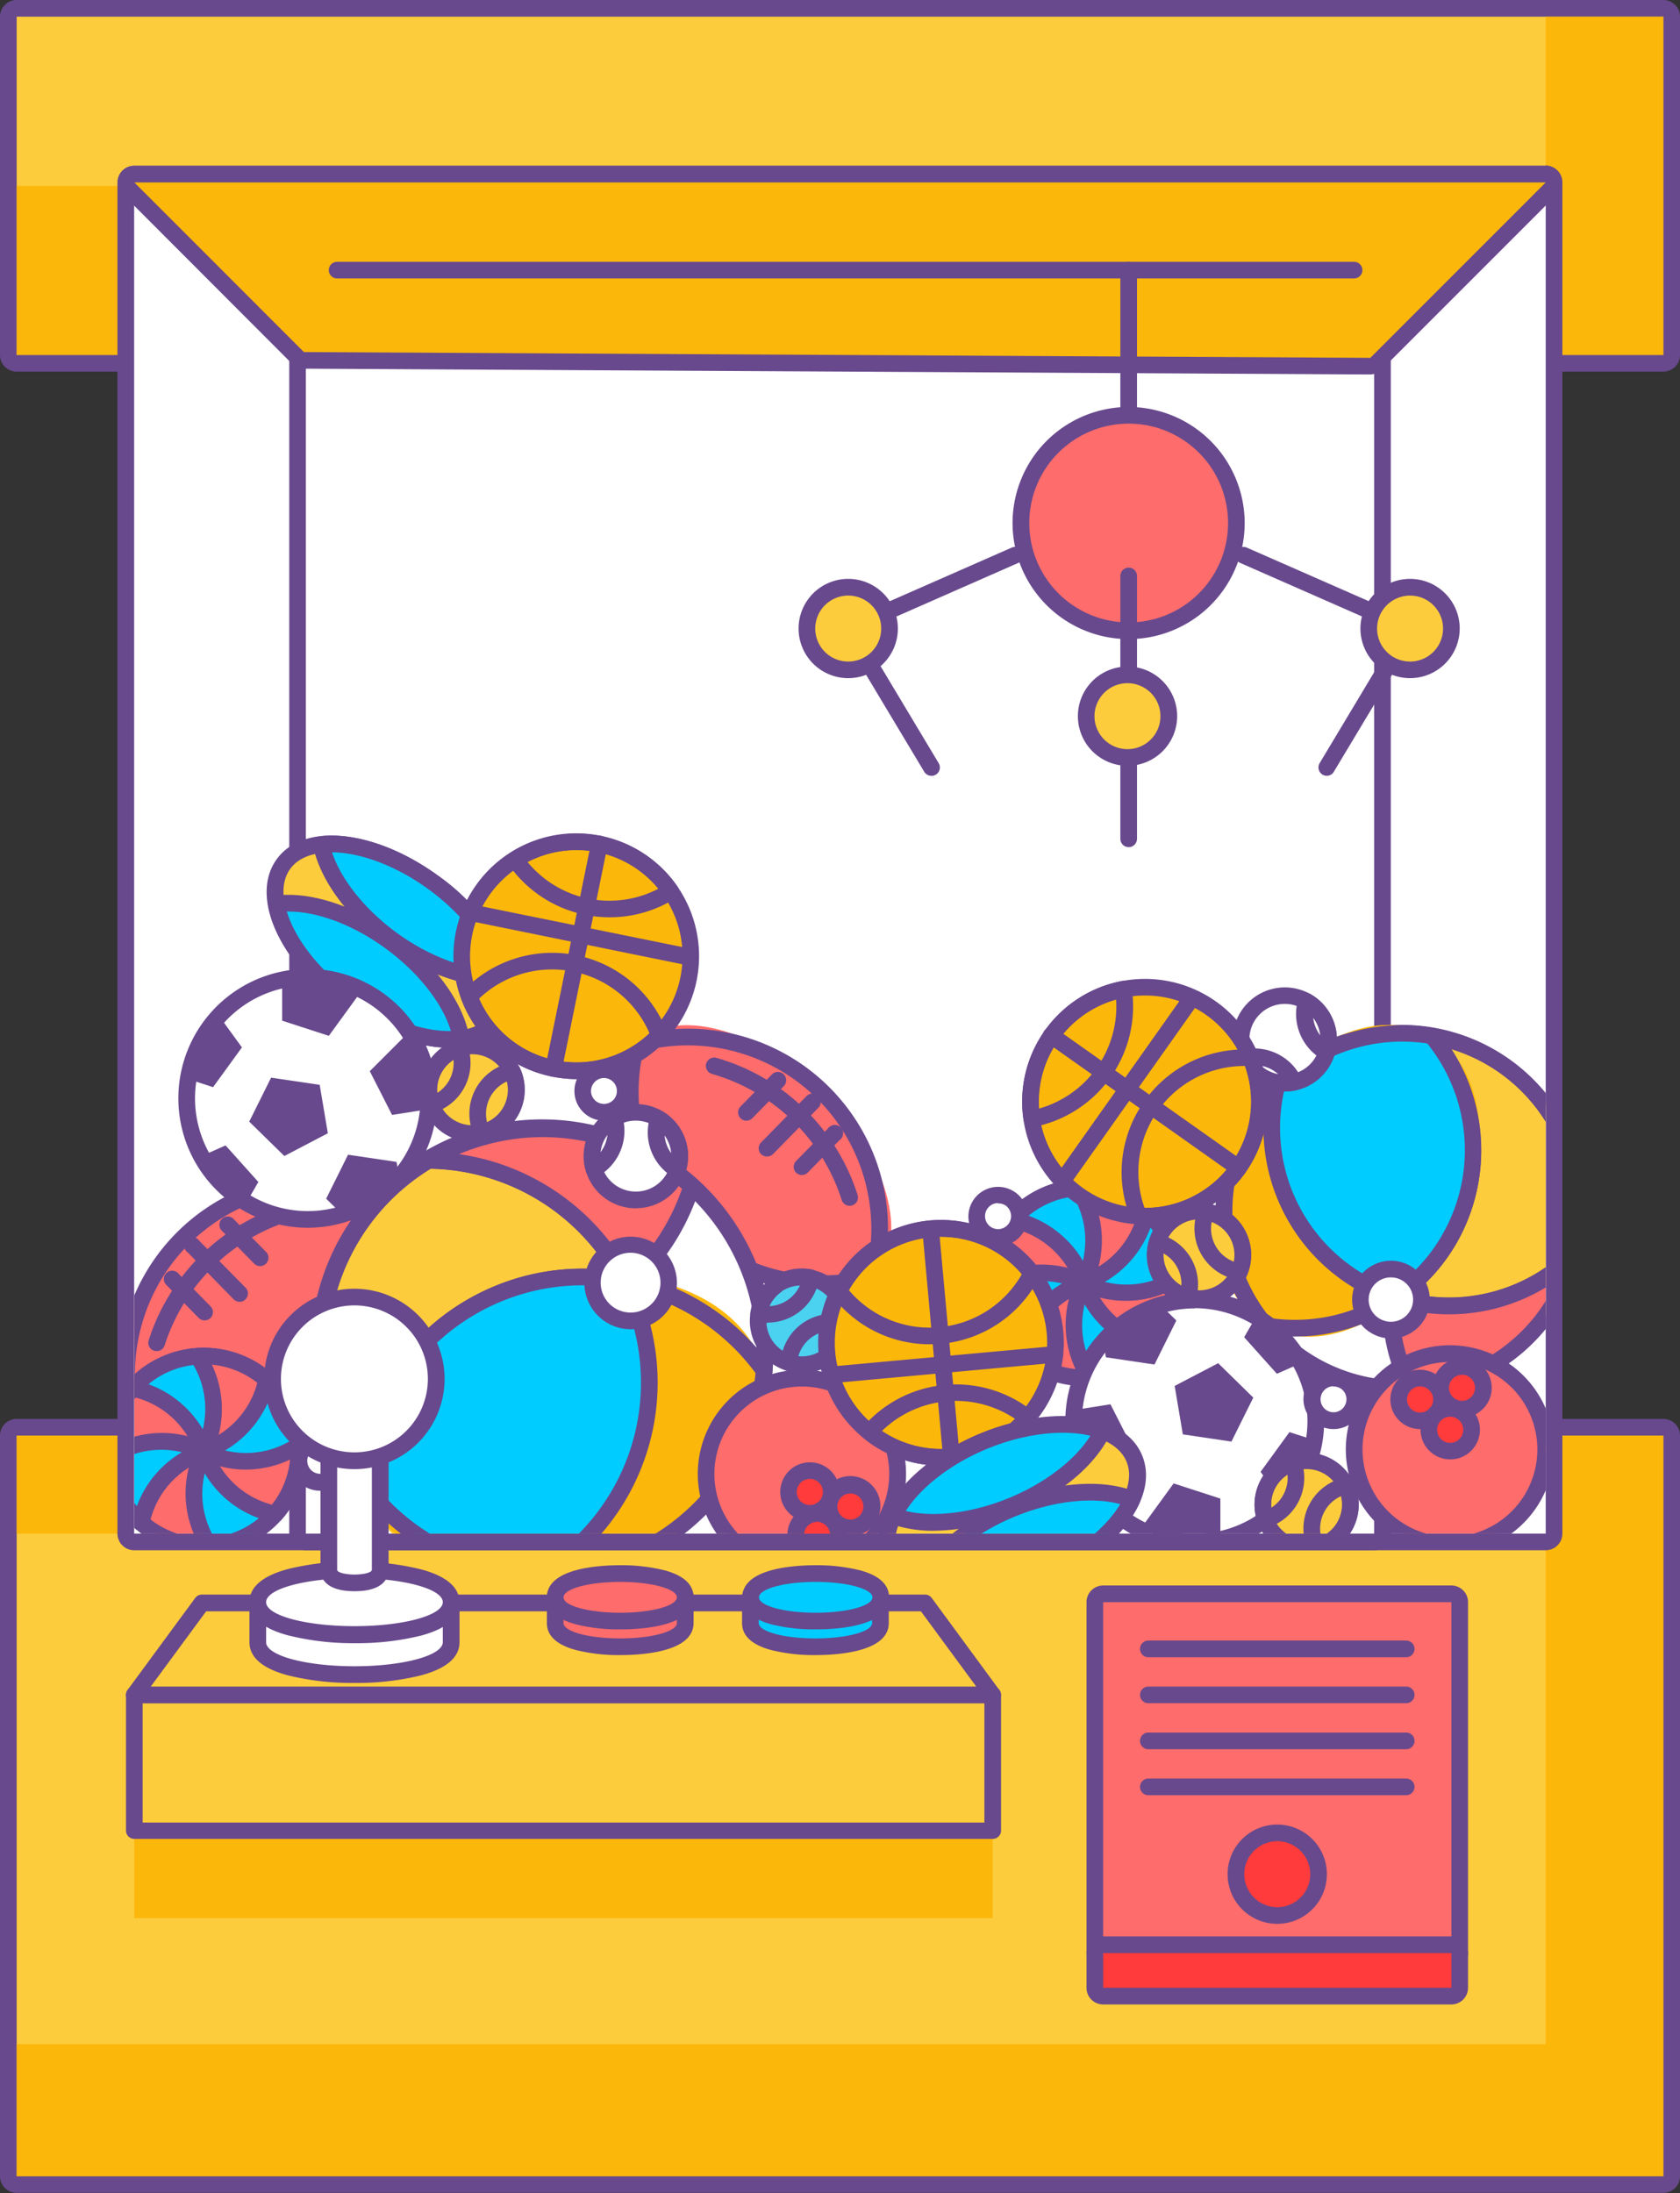 <svg xmlns="http://www.w3.org/2000/svg" xmlns:xlink="http://www.w3.org/1999/xlink" viewBox="0 0 290.4 379.03"><rect x="0" y="0" width="290.4" height="379.03" fill="#333333" stroke="none"/><defs><style>.cls-1{fill:none;}.cls-2{fill:#fdcc3c;}.cls-3{fill:#68498d;}.cls-4{fill:#fcb70b;}.cls-5{fill:#fff;}.cls-6{clip-path:url(#clip-path);}.cls-7{fill:#0cf;}.cls-8{fill:#ff6c6c;}.cls-9{clip-path:url(#clip-path-2);}.cls-10{clip-path:url(#clip-path-3);}.cls-11{fill:#4ad2f0;}.cls-12{fill:#ff3b3b;}</style><clipPath id="clip-path"><rect class="cls-1" x="23.22" y="31.53" width="243.97" height="233.53"/></clipPath><clipPath id="clip-path-2"><circle class="cls-1" cx="53.2" cy="189.83" r="20.93"/></clipPath><clipPath id="clip-path-3"><circle class="cls-1" cx="206.52" cy="245.59" r="20.93"/></clipPath></defs><title>game selection</title><g id="Layer_2" data-name="Layer 2"><g id="Layer_2-2" data-name="Layer 2"><rect class="cls-2" x="1.44" y="1.44" width="287.52" height="61.35" rx="1.44"/><path class="cls-3" d="M287.52,2.88V61.35H2.88V2.88H287.52m0-2.88H2.88A2.88,2.88,0,0,0,0,2.88V61.35a2.88,2.88,0,0,0,2.88,2.88H287.52a2.88,2.88,0,0,0,2.88-2.88V2.88A2.88,2.88,0,0,0,287.52,0Z"/><polygon class="cls-4" points="267.19 2.88 267.19 32.12 2.88 32.12 2.88 61.35 287.52 61.35 287.52 2.88 267.19 2.88"/><rect class="cls-2" x="1.44" y="246.68" width="287.52" height="130.91" rx="1.44"/><path class="cls-3" d="M287.52,248.12v128H2.88v-128H287.52m0-2.88H2.88A2.88,2.88,0,0,0,0,248.12v128A2.88,2.88,0,0,0,2.88,379H287.52a2.88,2.88,0,0,0,2.88-2.88v-128a2.88,2.88,0,0,0-2.88-2.88Z"/><rect class="cls-4" x="23.22" y="316.3" width="148.38" height="15.21" transform="translate(194.81 647.82) rotate(180)"/><polygon class="cls-4" points="2.88 248.12 2.88 265.06 267.19 265.06 267.19 353.3 2.88 353.3 2.88 376.15 287.52 376.15 287.52 248.12 2.88 248.12"/><rect class="cls-5" x="21.77" y="30.09" width="246.85" height="236.41" rx="1.44"/><path class="cls-3" d="M267.19,31.53V265.06h-244V31.53h244m0-2.88h-244a2.88,2.88,0,0,0-2.89,2.88V265.06a2.88,2.88,0,0,0,2.89,2.88h244a2.88,2.88,0,0,0,2.88-2.88V31.53a2.88,2.88,0,0,0-2.88-2.88Z"/><rect class="cls-5" x="51.43" y="60.41" width="187.54" height="206.09" rx="1.44"/><path class="cls-3" d="M237.53,61.85V265.06H52.87V61.85H237.53m0-2.88H52.87A2.88,2.88,0,0,0,50,61.85V265.06a2.88,2.88,0,0,0,2.88,2.88H237.53a2.88,2.88,0,0,0,2.88-2.88V61.85A2.88,2.88,0,0,0,237.53,59Z"/><g class="cls-6"><ellipse class="cls-2" cx="67.46" cy="162.76" rx="12.65" ry="22.82" transform="translate(-103.82 121.48) rotate(-53.94)"/><path class="cls-3" d="M77.66,181.09a21.39,21.39,0,0,1-2.6-.17,35.3,35.3,0,0,1-15.9-6.77c-11-8-16-19.28-11.31-25.67h0c4.65-6.39,16.91-5.12,27.9,2.88a35.19,35.19,0,0,1,11.32,13.06c2.31,5,2.31,9.44,0,12.62C85.14,179.69,81.85,181.09,77.66,181.09ZM50.17,150.17c-3.57,4.92,1.32,14.83,10.68,21.65a32.41,32.41,0,0,0,14.56,6.24c4.35.54,7.66-.43,9.33-2.72s1.57-5.74-.28-9.71a32.45,32.45,0,0,0-10.4-11.94c-9.37-6.82-20.31-8.43-23.89-3.52Z"/><path class="cls-7" d="M79.7,179.5c-1-5.37-5.42-11.77-12.24-16.74s-14.28-7.25-19.7-6.52C48.72,161.62,53.18,168,60,173S74.29,180.24,79.7,179.5Z"/><path class="cls-3" d="M77.58,181.08c-5.62,0-12.33-2.49-18.42-6.93-6.95-5.06-11.75-11.66-12.82-17.65a1.46,1.46,0,0,1,.25-1.11,1.54,1.54,0,0,1,1-.58c6-.81,13.78,1.72,20.73,6.78s11.75,11.67,12.82,17.66a1.44,1.44,0,0,1-1.22,1.68A17.5,17.5,0,0,1,77.58,181.08Zm-28-23.53c1.46,4.82,5.65,10.16,11.3,14.27s11.77,6.38,16.76,6.38h.3c-1.46-4.82-5.65-10.16-11.3-14.28s-11.77-6.37-16.76-6.37Z"/><ellipse class="cls-7" cx="71.32" cy="157.45" rx="6.09" ry="19.52" transform="translate(-97.95 122.42) rotate(-53.94)"/><path class="cls-3" d="M85.33,170.48c-5.63,0-12.37-2.51-18.44-6.94-6.79-4.93-11.55-11.4-12.76-17.29a1.43,1.43,0,0,1,.25-1.13,1.45,1.45,0,0,1,1-.59c6-.66,13.58,1.9,20.36,6.83s11.55,11.41,12.76,17.29a1.45,1.45,0,0,1-.25,1.14,1.41,1.41,0,0,1-1,.58A17.09,17.09,0,0,1,85.33,170.48ZM57.4,147.31c1.56,4.72,5.7,9.91,11.18,13.91s11.69,6.34,16.66,6.37c-1.56-4.72-5.7-9.91-11.18-13.9S62.37,147.35,57.4,147.31Z"/><path class="cls-8" d="M187.34,221.69A16.43,16.43,0,0,0,176.48,234a16.41,16.41,0,0,0,23.2-1.47A16.45,16.45,0,0,1,187.34,221.69Z"/><path class="cls-3" d="M187.38,239.56a18,18,0,0,1-11.85-4.45,1.45,1.45,0,0,1-.46-1.37,17.94,17.94,0,0,1,11.81-13.41,1.4,1.4,0,0,1,1.1.07,1.49,1.49,0,0,1,.73.83A15,15,0,0,0,200,231.14a1.44,1.44,0,0,1,.79,2.36,17.8,17.8,0,0,1-13.38,6.06Zm-9.3-6.08a15,15,0,0,0,18.81-.22,17.94,17.94,0,0,1-10.37-9.7A15.08,15.08,0,0,0,178.08,233.48Z"/><path class="cls-7" d="M187.34,221.69a16.45,16.45,0,0,0,1,16.4,16.42,16.42,0,0,0,15.36-17.45A16.42,16.42,0,0,1,187.34,221.69Z"/><path class="cls-3" d="M188.38,239.53a1.45,1.45,0,0,1-1.2-.64,18,18,0,0,1-1.13-17.84,1.44,1.44,0,0,1,.83-.72,1.4,1.4,0,0,1,1.1.07,15,15,0,0,0,15-1,1.44,1.44,0,0,1,2.23,1.11,17.72,17.72,0,0,1-1.82,9.08,17.94,17.94,0,0,1-14.89,9.9Zm-.3-15.94a15.08,15.08,0,0,0,1,13,15,15,0,0,0,11.65-8.22,14.8,14.8,0,0,0,1.49-5.23A18,18,0,0,1,188.08,223.59Z"/><path class="cls-8" d="M187.34,221.69a16.42,16.42,0,0,0,12.33,10.86,16.42,16.42,0,0,0-1.47-23.2A16.43,16.43,0,0,1,187.34,221.69Z"/><path class="cls-3" d="M199.67,234a1.33,1.33,0,0,1-.28,0A17.94,17.94,0,0,1,186,222.15a1.4,1.4,0,0,1,.07-1.1,1.44,1.44,0,0,1,.83-.72,15.08,15.08,0,0,0,9.91-11.26,1.44,1.44,0,0,1,2.36-.8,17.88,17.88,0,0,1,1.61,25.23A1.44,1.44,0,0,1,199.67,234Zm-10.46-11.48a15.08,15.08,0,0,0,9.92,8.44,15,15,0,0,0-.22-18.81A17.94,17.94,0,0,1,189.21,222.51Z"/><path class="cls-7" d="M187.34,221.69a16.42,16.42,0,0,0,16.4-1,16.42,16.42,0,0,0-17.45-15.36A16.42,16.42,0,0,1,187.34,221.69Z"/><path class="cls-3" d="M194.62,224.83A17.8,17.8,0,0,1,186.7,223a1.44,1.44,0,0,1-.65-1.93,15,15,0,0,0-1-15,1.44,1.44,0,0,1,1.11-2.23,17.87,17.87,0,0,1,19,16.71,1.45,1.45,0,0,1-.64,1.29A17.91,17.91,0,0,1,194.62,224.83ZM189.24,221a15.11,15.11,0,0,0,13-1,15,15,0,0,0-13.46-13.14A18,18,0,0,1,189.24,221Z"/><path class="cls-8" d="M187.34,221.69a16.42,16.42,0,0,0,10.86-12.33,16.42,16.42,0,0,0-23.2,1.47A16.45,16.45,0,0,1,187.34,221.69Z"/><path class="cls-3" d="M187.34,223.13a1.43,1.43,0,0,1-1.36-1,15,15,0,0,0-11.26-9.9,1.44,1.44,0,0,1-1.08-1,1.43,1.43,0,0,1,.28-1.41,17.88,17.88,0,0,1,25.23-1.61,1.43,1.43,0,0,1,.46,1.37,18,18,0,0,1-11.81,13.42A1.47,1.47,0,0,1,187.34,223.13Zm-9.54-13a18,18,0,0,1,10.36,9.7,15.08,15.08,0,0,0,8.44-9.92,15,15,0,0,0-14-2.42A14.77,14.77,0,0,0,177.8,210.12Z"/><path class="cls-7" d="M187.34,221.69a16.42,16.42,0,0,0-1-16.4,16.42,16.42,0,0,0-15.36,17.45A16.42,16.42,0,0,1,187.34,221.69Z"/><path class="cls-3" d="M170.94,224.18a1.44,1.44,0,0,1-1.44-1.35,17.87,17.87,0,0,1,16.71-19,1.45,1.45,0,0,1,1.29.64,18,18,0,0,1,1.13,17.84,1.49,1.49,0,0,1-.83.73,1.45,1.45,0,0,1-1.1-.08,15,15,0,0,0-15,1A1.44,1.44,0,0,1,170.94,224.18Zm14.61-17.37a15,15,0,0,0-13.14,13.45,18,18,0,0,1,14.19-.47A15.08,15.08,0,0,0,185.55,206.81Z"/><path class="cls-8" d="M187.34,221.69A16.42,16.42,0,0,0,175,210.83a16.42,16.42,0,0,0,1.47,23.2A16.45,16.45,0,0,1,187.34,221.69Z"/><path class="cls-3" d="M176.48,235.47a1.43,1.43,0,0,1-.95-.36,17.87,17.87,0,0,1-1.61-25.23,1.45,1.45,0,0,1,1.37-.46,18,18,0,0,1,13.42,11.81,1.45,1.45,0,0,1-.08,1.1,1.49,1.49,0,0,1-.83.73,15,15,0,0,0-9.9,11.25,1.44,1.44,0,0,1-1,1.08A1.21,1.21,0,0,1,176.48,235.47Zm-.93-23a15,15,0,0,0,.22,18.81,17.93,17.93,0,0,1,9.71-10.37A15.12,15.12,0,0,0,175.55,212.43Z"/><path class="cls-7" d="M170.94,222.73a16.57,16.57,0,0,0,2.08,7l0,0q.21.39.45.75l.12.2c.12.19.26.37.39.55l.26.36.28.36.42.51.15.15a16.1,16.1,0,0,0,1.37,1.37,16.45,16.45,0,0,1,10.86-12.34A16.42,16.42,0,0,0,170.94,222.73Z"/><path class="cls-3" d="M176.48,235.47a1.43,1.43,0,0,1-.95-.36,17.3,17.3,0,0,1-1.49-1.48l-.16-.17c-.14-.16-.27-.33-.41-.5l-.13-.16c-.08-.1-.16-.19-.23-.29s-.13-.18-.2-.27l-.12-.17c-.13-.18-.26-.36-.38-.55a.86.86,0,0,1-.1-.16l0-.06c-.17-.26-.34-.53-.49-.81a18.15,18.15,0,0,1-2.28-7.67,1.45,1.45,0,0,1,.64-1.29A18,18,0,0,1,188,220.4a1.44,1.44,0,0,1-.18,2.66,15,15,0,0,0-9.9,11.25,1.45,1.45,0,0,1-1,1.08A1.29,1.29,0,0,1,176.48,235.47Zm-4-12a15,15,0,0,0,1.82,5.57c.14.26.28.48.42.71l.11.18.32.45.13.18.14.2c.06.07.11.14.17.2l.15.19.05.07a18.1,18.1,0,0,1,7.79-9.39A15.1,15.1,0,0,0,172.46,223.48Z"/><ellipse class="cls-8" cx="43.44" cy="225.66" rx="28.72" ry="16.58" transform="translate(-145.55 94.92) rotate(-44.43)"/><path class="cls-3" d="M31.78,248.41a34.69,34.69,0,0,1-9.23-1.26,1.44,1.44,0,0,1-1-1,34.59,34.59,0,0,1,42.79-42,1.44,1.44,0,0,1,1,1,34.57,34.57,0,0,1-33.56,43.21Zm-7.65-3.82a31.72,31.72,0,0,0,38.62-37.86,31.72,31.72,0,0,0-38.62,37.86Z"/><path class="cls-3" d="M27.08,233.52a1.67,1.67,0,0,1-.44-.06,1.44,1.44,0,0,1-.94-1.81A36,36,0,0,1,50.09,208a1.45,1.45,0,0,1,.79,2.78,33.07,33.07,0,0,0-22.43,21.79A1.43,1.43,0,0,1,27.08,233.52Z"/><line class="cls-8" x1="33.45" y1="215.46" x2="41.39" y2="223.57"/><path class="cls-3" d="M41.39,225a1.47,1.47,0,0,1-1-.43l-7.94-8.11a1.44,1.44,0,1,1,2-2l8,8.1a1.44,1.44,0,0,1,0,2A1.47,1.47,0,0,1,41.39,225Z"/><line class="cls-8" x1="29.83" y1="221.16" x2="35.34" y2="226.77"/><path class="cls-3" d="M35.34,228.21a1.43,1.43,0,0,1-1-.43l-5.5-5.61a1.44,1.44,0,1,1,2.05-2l5.51,5.62a1.44,1.44,0,0,1,0,2A1.42,1.42,0,0,1,35.34,228.21Z"/><line class="cls-8" x1="39.41" y1="211.77" x2="44.92" y2="217.39"/><path class="cls-3" d="M44.92,218.83a1.42,1.42,0,0,1-1-.44l-5.51-5.61a1.44,1.44,0,1,1,2.06-2L46,216.38a1.44,1.44,0,0,1,0,2A1.41,1.41,0,0,1,44.92,218.83Z"/><path class="cls-8" d="M35.22,250.81a16.4,16.4,0,0,0-10.86,12.33,16.43,16.43,0,0,0,23.2-1.48A16.4,16.4,0,0,1,35.22,250.81Z"/><path class="cls-3" d="M35.25,268.68a17.91,17.91,0,0,1-11.84-4.46,1.42,1.42,0,0,1-.46-1.37,17.92,17.92,0,0,1,11.81-13.41,1.45,1.45,0,0,1,1.1.08,1.41,1.41,0,0,1,.72.83,15.06,15.06,0,0,0,11.26,9.9,1.44,1.44,0,0,1,.8,2.36,17.8,17.8,0,0,1-13.39,6.07ZM26,262.6a15,15,0,0,0,18.8-.23,17.92,17.92,0,0,1-10.36-9.7A15.1,15.1,0,0,0,26,262.6Z"/><path class="cls-7" d="M35.22,250.81a16.42,16.42,0,0,0,1,16.4,16.42,16.42,0,0,0,15.36-17.45A16.42,16.42,0,0,1,35.22,250.81Z"/><path class="cls-3" d="M36.26,268.65a1.43,1.43,0,0,1-1.2-.65,17.92,17.92,0,0,1-1.13-17.83,1.42,1.42,0,0,1,.83-.73,1.45,1.45,0,0,1,1.1.08,15.05,15.05,0,0,0,15-1,1.45,1.45,0,0,1,2.24,1.1,17.85,17.85,0,0,1-16.71,19ZM36,252.71a15,15,0,0,0,1,13,15,15,0,0,0,13.14-13.45A18,18,0,0,1,36,252.71Z"/><path class="cls-8" d="M35.22,250.81a16.43,16.43,0,0,0,12.33,10.86,16.41,16.41,0,0,0-1.47-23.2A16.46,16.46,0,0,1,35.22,250.81Z"/><path class="cls-3" d="M47.55,263.11a1.33,1.33,0,0,1-.28,0,17.94,17.94,0,0,1-13.42-11.81,1.45,1.45,0,0,1,.08-1.1,1.42,1.42,0,0,1,.83-.73,15,15,0,0,0,9.9-11.26,1.46,1.46,0,0,1,1-1.08,1.44,1.44,0,0,1,1.41.28,17.86,17.86,0,0,1,1.61,25.24A1.44,1.44,0,0,1,47.55,263.11ZM37.08,251.63A15.06,15.06,0,0,0,47,260.06,15,15,0,0,0,49.43,246a14.77,14.77,0,0,0-2.64-4.75A18,18,0,0,1,37.08,251.63Z"/><path class="cls-7" d="M35.22,250.81a16.45,16.45,0,0,0,16.4-1A16.44,16.44,0,0,0,34.17,234.4,16.44,16.44,0,0,1,35.22,250.81Z"/><path class="cls-3" d="M42.5,254a17.94,17.94,0,0,1-7.92-1.85,1.49,1.49,0,0,1-.73-.83,1.45,1.45,0,0,1,.08-1.1,15.07,15.07,0,0,0-1-15,1.45,1.45,0,0,1-.09-1.44,1.42,1.42,0,0,1,1.2-.79,17.84,17.84,0,0,1,19,16.7,1.46,1.46,0,0,1-.64,1.3A18,18,0,0,1,42.5,254Zm-5.38-3.88a15,15,0,0,0,13-1.06,15,15,0,0,0-8.22-11.64,14.8,14.8,0,0,0-5.23-1.49A18,18,0,0,1,37.12,250.07Z"/><path class="cls-8" d="M35.22,250.81a16.46,16.46,0,0,0,10.86-12.34A16.42,16.42,0,0,0,22.88,240,16.43,16.43,0,0,1,35.22,250.81Z"/><path class="cls-3" d="M35.22,252.25a1.46,1.46,0,0,1-1.37-1,15,15,0,0,0-11.26-9.91A1.43,1.43,0,0,1,21.8,239,17.84,17.84,0,0,1,47,237.39a1.44,1.44,0,0,1,.46,1.37,17.94,17.94,0,0,1-11.81,13.41A1.48,1.48,0,0,1,35.22,252.25Zm-9.55-13A17.94,17.94,0,0,1,36,248.94,15.08,15.08,0,0,0,44.48,239a15,15,0,0,0-18.81.23Z"/><path class="cls-7" d="M35.22,250.81a16.44,16.44,0,0,0-1-16.4,16.41,16.41,0,0,0-15.36,17.44A16.4,16.4,0,0,1,35.22,250.81Z"/><path class="cls-3" d="M18.82,253.3a1.43,1.43,0,0,1-.64-.15,1.45,1.45,0,0,1-.8-1.2,17.72,17.72,0,0,1,1.82-9.08A17.92,17.92,0,0,1,34.08,233a1.46,1.46,0,0,1,1.3.64,18,18,0,0,1,1.13,17.84,1.45,1.45,0,0,1-1.93.65,15.07,15.07,0,0,0-15,1A1.45,1.45,0,0,1,18.82,253.3Zm14.61-17.38a15,15,0,0,0-11.65,8.23,14.74,14.74,0,0,0-1.49,5.23,18,18,0,0,1,14.19-.48A15.08,15.08,0,0,0,33.43,235.92Z"/><path class="cls-8" d="M35.22,250.81A16.41,16.41,0,0,0,22.88,240a16.43,16.43,0,0,0,1.48,23.2A16.4,16.4,0,0,1,35.22,250.81Z"/><path class="cls-3" d="M24.36,264.59a1.48,1.48,0,0,1-.95-.36A17.86,17.86,0,0,1,21.8,239a1.47,1.47,0,0,1,1.37-.46,18,18,0,0,1,13.41,11.82,1.41,1.41,0,0,1-.07,1.1,1.44,1.44,0,0,1-.83.72,15.08,15.08,0,0,0-9.91,11.26,1.46,1.46,0,0,1-1.41,1.16Zm-.93-23a15,15,0,0,0-2.42,14,14.77,14.77,0,0,0,2.64,4.75A18,18,0,0,1,33.35,250,15.07,15.07,0,0,0,23.43,241.55Z"/><path class="cls-7" d="M18.82,251.85a16.49,16.49,0,0,0,2.08,7v0c.15.25.3.5.46.75l.12.2c.12.18.25.37.39.55l.25.36.29.35.42.52.14.15c.44.48.9.94,1.38,1.37a16.4,16.4,0,0,1,10.86-12.34A16.42,16.42,0,0,0,18.82,251.85Z"/><path class="cls-3" d="M24.36,264.59a1.48,1.48,0,0,1-.95-.36,19.12,19.12,0,0,1-1.5-1.49l-.15-.17-.39-.46-.16-.21-.22-.27a2.83,2.83,0,0,1-.2-.28l-.14-.19-.37-.52-.09-.16,0-.06c-.17-.27-.34-.54-.49-.81l0-.06a18,18,0,0,1-2.24-7.61,1.44,1.44,0,0,1,.64-1.29,17.94,17.94,0,0,1,17.84-1.13,1.43,1.43,0,0,1,.8,1.38,1.44,1.44,0,0,1-1,1.27,15.08,15.08,0,0,0-9.91,11.26,1.46,1.46,0,0,1-1.41,1.16Zm-4-12a15.22,15.22,0,0,0,1.82,5.57l.43.7.11.18.3.43.15.21.14.19.16.2.18.22,0,.05A17.93,17.93,0,0,1,31.44,251,15.12,15.12,0,0,0,20.33,252.6Z"/><ellipse class="cls-8" cx="130.5" cy="200.53" rx="16.58" ry="28.72" transform="translate(-104.06 153.34) rotate(-45.57)"/><path class="cls-3" d="M142.15,223.28a34.57,34.57,0,0,1-33.55-43.21,1.44,1.44,0,0,1,1-1,34.59,34.59,0,0,1,42.79,42,1.44,1.44,0,0,1-1,1A34.3,34.3,0,0,1,142.15,223.28Zm8.86-2.65Zm-39.82-39a31.72,31.72,0,0,0,38.62,37.86,31.72,31.72,0,0,0-38.62-37.86Z"/><path class="cls-3" d="M146.86,208.4a1.43,1.43,0,0,1-1.37-1,33.12,33.12,0,0,0-22.43-21.79,1.44,1.44,0,0,1,.79-2.77,36,36,0,0,1,24.39,23.69,1.44,1.44,0,0,1-.94,1.81A1.35,1.35,0,0,1,146.86,208.4Z"/><line class="cls-8" x1="140.49" y1="190.34" x2="132.55" y2="198.44"/><path class="cls-3" d="M132.55,199.88a1.47,1.47,0,0,1-1-.41,1.44,1.44,0,0,1,0-2l7.94-8.1a1.44,1.44,0,0,1,2.06,2l-7.94,8.11A1.43,1.43,0,0,1,132.55,199.88Z"/><line class="cls-8" x1="144.1" y1="196.03" x2="138.6" y2="201.65"/><path class="cls-3" d="M138.6,203.09a1.47,1.47,0,0,1-1-.41,1.44,1.44,0,0,1,0-2l5.51-5.62a1.44,1.44,0,1,1,2,2l-5.5,5.62A1.47,1.47,0,0,1,138.6,203.09Z"/><line class="cls-8" x1="134.53" y1="186.64" x2="129.02" y2="192.26"/><path class="cls-3" d="M129,193.7a1.44,1.44,0,0,1-1-2.45l5.51-5.62a1.44,1.44,0,0,1,2.06,2l-5.51,5.62A1.45,1.45,0,0,1,129,193.7Z"/><circle class="cls-5" cx="93.77" cy="233.56" r="38.45"/><path class="cls-3" d="M93.71,273.47a40,40,0,1,1,10.51-1.41A40.29,40.29,0,0,1,93.71,273.47Zm.12-76.94a37.07,37.07,0,0,0-35.78,46.72,37,37,0,1,0,35.78-46.72Z"/><ellipse class="cls-2" cx="83.78" cy="236.27" rx="28.1" ry="37.03" transform="matrix(0.97, -0.26, 0.26, 0.97, -58.96, 30.19)"/><path class="cls-3" d="M93.48,273.45h0a39.89,39.89,0,0,1-20.12-74.16,1.46,1.46,0,0,1,.73-.2h0a39.89,39.89,0,0,1,20.13,74.16A1.47,1.47,0,0,1,93.48,273.45ZM74.48,202a37,37,0,0,0,18.61,68.58A37,37,0,0,0,74.48,202Z"/><path class="cls-8" d="M119.53,205a38.44,38.44,0,0,0-45.43-4.5,38.5,38.5,0,0,1,34.28,21.67A38.64,38.64,0,0,0,119.53,205Z"/><path class="cls-3" d="M108.38,223.63l-.28,0a1.43,1.43,0,0,1-1-.79,37.22,37.22,0,0,0-33-20.84,1.44,1.44,0,0,1-.73-2.68A39.85,39.85,0,0,1,120.49,204a1.45,1.45,0,0,1,.41,1.51,40,40,0,0,1-11.56,17.8A1.44,1.44,0,0,1,108.38,223.63Zm-29-24.15a40.18,40.18,0,0,1,29.44,20.35,37.22,37.22,0,0,0,9.07-14.36,36.88,36.88,0,0,0-33.78-7.63A36.24,36.24,0,0,0,79.35,199.48Z"/><ellipse class="cls-4" cx="97.25" cy="246.37" rx="36.1" ry="25.18" transform="translate(-61.13 34.07) rotate(-15.18)"/><path class="cls-3" d="M93.84,273.44a40.09,40.09,0,0,1-32.61-16.78,1.43,1.43,0,0,1-.26-1,40,40,0,0,1,29.3-35h0a40.05,40.05,0,0,1,43,15.41,1.43,1.43,0,0,1,.26,1,39.84,39.84,0,0,1-39.68,36.4Zm-29.95-18a37,37,0,0,0,66.71-18.11A37.16,37.16,0,0,0,91,223.45h0A37.16,37.16,0,0,0,63.89,255.42Zm26.76-33.36h0Z"/><path class="cls-7" d="M90.65,222.06a38.46,38.46,0,0,0-28.24,33.76A38.52,38.52,0,0,0,93.48,272,38.43,38.43,0,0,0,108,221.41,38.3,38.3,0,0,0,90.65,222.06Z"/><path class="cls-3" d="M93.48,273.45h0a40,40,0,0,1-32.24-16.79,1.43,1.43,0,0,1-.26-1,40,40,0,0,1,29.3-35h0a39.46,39.46,0,0,1,18-.67,1.45,1.45,0,0,1,1,.76,39.9,39.9,0,0,1-15.07,52.49A1.47,1.47,0,0,1,93.48,273.45Zm-29.59-18a37.07,37.07,0,0,0,29.2,15.14,37.1,37.1,0,0,0,16.43-41.27A37.64,37.64,0,0,0,107,222.7a36.71,36.71,0,0,0-16,.75h0A37.16,37.16,0,0,0,63.89,255.42Zm26.76-33.36h0Z"/><circle class="cls-5" cx="108.95" cy="221.69" r="6.61"/><path class="cls-3" d="M109,229.74a8,8,0,1,1,2.11-.28A8.06,8.06,0,0,1,109,229.74Zm0-13.22a5.35,5.35,0,0,0-1.36.18,5.17,5.17,0,1,0,6.35,3.64A5.19,5.19,0,0,0,109,216.52Z"/><circle class="cls-5" cx="242.31" cy="209.34" r="30.71"/><path class="cls-3" d="M242.25,241.48a31.86,31.86,0,0,1-15.93-4.25h0a32.17,32.17,0,1,1,15.93,4.25Zm-14.5-6.74a29.27,29.27,0,1,0-10.84-40,29.3,29.3,0,0,0,10.84,40Z"/><ellipse class="cls-2" cx="246.42" cy="202.17" rx="22.45" ry="29.58" transform="translate(-51.51 315.45) rotate(-60.18)"/><path class="cls-3" d="M250.49,227.13a32.12,32.12,0,0,1-31.13-40,1.45,1.45,0,0,1,.38-.67,32.15,32.15,0,0,1,53.73,30.79,1.37,1.37,0,0,1-.38.67A32.16,32.16,0,0,1,250.49,227.13Zm-28.44-38.92a29.27,29.27,0,0,0,48.73,27.92,29.27,29.27,0,0,0-48.73-27.92Zm50,28.67Z"/><path class="cls-8" d="M243.88,240a30.68,30.68,0,0,0,28.19-23.11A30.75,30.75,0,0,1,240.48,224,30.81,30.81,0,0,0,243.88,240Z"/><path class="cls-3" d="M243.88,241.45a1.44,1.44,0,0,1-1.28-.78A32.25,32.25,0,0,1,239,223.93a1.44,1.44,0,0,1,1.91-1.27,29.44,29.44,0,0,0,30.11-6.8,1.44,1.44,0,0,1,2.41,1.38A32.12,32.12,0,0,1,244,241.44Zm-2-15.49a29.33,29.33,0,0,0,2.88,12.54,29.13,29.13,0,0,0,23-14.61,25.37,25.37,0,0,0,1.32-2.6A32.41,32.41,0,0,1,241.86,226Z"/><ellipse class="cls-4" cx="233.11" cy="204.07" rx="28.83" ry="20.11" transform="translate(-59.85 304.86) rotate(-60.18)"/><path class="cls-3" d="M223.86,231a32,32,0,0,1-5.32-.44,1.48,1.48,0,0,1-.87-.5,32.16,32.16,0,0,1,30-52.37,1.4,1.4,0,0,1,.86.49,32.26,32.26,0,0,1,3.26,36.66h0A32.29,32.29,0,0,1,223.86,231Zm-4.32-3.2a29.39,29.39,0,0,0,29.77-14.4h0a29.37,29.37,0,0,0-2.63-33,29.28,29.28,0,0,0-27.14,47.36Zm31-13.68h0Z"/><path class="cls-7" d="M250.56,214.07a30.71,30.71,0,0,0-3.11-35,30.78,30.78,0,0,0-26.7,8.4,30.72,30.72,0,0,0,14.5,34.18,31.19,31.19,0,0,0,5.88,2.6A30.56,30.56,0,0,0,250.56,214.07Z"/><path class="cls-3" d="M241.13,225.68a1.31,1.31,0,0,1-.44-.07,31.88,31.88,0,0,1-6.15-2.72,32.24,32.24,0,0,1-15.18-35.78,1.45,1.45,0,0,1,.38-.67,32.2,32.2,0,0,1,27.95-8.8,1.4,1.4,0,0,1,.86.49,32.26,32.26,0,0,1,3.26,36.66h0a31.76,31.76,0,0,1-9.88,10.64A1.38,1.38,0,0,1,241.13,225.68Zm-19.08-37.47A29.34,29.34,0,0,0,236,220.39a28.84,28.84,0,0,0,4.93,2.25,28.71,28.71,0,0,0,8.41-9.29,29.37,29.37,0,0,0-2.63-33A29.35,29.35,0,0,0,222.05,188.21Zm28.51,25.86h0Z"/><circle class="cls-5" cx="240.44" cy="224.62" r="5.28"/><path class="cls-3" d="M240.43,231.33a6.58,6.58,0,0,1-3.33-.89,6.71,6.71,0,1,1,6.68-11.65,6.73,6.73,0,0,1,2.49,9.17A6.73,6.73,0,0,1,240.43,231.33Zm0-10.55a3.83,3.83,0,0,0-1.91,7.16h0a3.83,3.83,0,0,0,3.82-6.65A3.78,3.78,0,0,0,240.44,220.78Z"/><circle class="cls-5" cx="53.2" cy="189.83" r="20.93"/><path class="cls-3" d="M53.2,212.2a22.37,22.37,0,1,1,22.37-22.37A22.39,22.39,0,0,1,53.2,212.2Zm0-41.86a19.49,19.49,0,1,0,19.49,19.49A19.51,19.51,0,0,0,53.2,170.34Z"/><g class="cls-9"><polygon class="cls-3" points="46.86 186.26 43.08 193.86 49.15 199.8 56.67 195.87 55.26 187.5 46.86 186.26"/><polygon class="cls-3" points="62.44 213.13 69.97 209.19 68.55 200.82 60.16 199.58 56.38 207.18 62.44 213.13"/><polygon class="cls-3" points="76.16 191.38 77.49 182.99 69.92 179.14 63.92 185.14 67.77 192.7 76.16 191.38"/><polygon class="cls-3" points="56.84 179.03 61.84 172.16 56.84 165.29 48.77 167.92 48.77 176.41 56.84 179.03"/><polygon class="cls-3" points="36.83 187.9 41.82 181.03 36.83 174.16 28.75 176.78 28.75 185.27 36.83 187.9"/><polygon class="cls-3" points="40.41 211.64 44.66 204.29 38.99 197.97 31.23 201.41 32.1 209.86 40.41 211.64"/></g><circle class="cls-5" cx="206.52" cy="245.59" r="20.93"/><path class="cls-3" d="M206.52,268a22.37,22.37,0,1,1,22.37-22.37A22.4,22.4,0,0,1,206.52,268Zm0-41.86A19.49,19.49,0,1,0,226,245.59,19.51,19.51,0,0,0,206.52,226.1Z"/><g class="cls-10"><polygon class="cls-3" points="212.86 249.16 216.64 241.56 210.57 235.61 203.05 239.54 204.46 247.91 212.86 249.16"/><polygon class="cls-3" points="197.28 222.29 189.75 226.22 191.16 234.59 199.56 235.84 203.34 228.23 197.28 222.29"/><polygon class="cls-3" points="183.56 244.04 182.23 252.43 189.8 256.28 195.8 250.28 191.95 242.71 183.56 244.04"/><polygon class="cls-3" points="202.87 256.39 197.88 263.25 202.87 270.12 210.95 267.5 210.95 259.01 202.87 256.39"/><polygon class="cls-3" points="222.89 247.52 217.9 254.39 222.89 261.26 230.97 258.63 230.97 250.14 222.89 247.52"/><polygon class="cls-3" points="219.31 223.78 215.06 231.12 220.72 237.44 228.49 234 227.62 225.56 219.31 223.78"/></g><circle class="cls-2" cx="81.7" cy="188.35" r="7.57"/><path class="cls-3" d="M81.69,197.37a9.09,9.09,0,0,1-4-.93,9,9,0,1,1,12.06-4.12h0a9,9,0,0,1-5.18,4.56A9.18,9.18,0,0,1,81.69,197.37Zm0-15.16a6.21,6.21,0,0,0-2,.34,6.13,6.13,0,1,0,7.48,8.5h0a6.15,6.15,0,0,0-5.49-8.84Z"/><path class="cls-3" d="M83.31,197.18a1.44,1.44,0,0,1-1.3-.82,9,9,0,0,1,6.22-12.67,1.46,1.46,0,0,1,1.61.79,9,9,0,0,1-6.22,12.67A1.55,1.55,0,0,1,83.31,197.18Zm4.34-10.28a6.13,6.13,0,0,0-3,2.89h0A6.06,6.06,0,0,0,84.2,194a6.08,6.08,0,0,0,3-2.9A6,6,0,0,0,87.65,186.9Zm-4.3,2.26h0Z"/><path class="cls-3" d="M74.59,192.37a1.43,1.43,0,0,1-1.35-1,8.89,8.89,0,0,1,.37-7h0A9,9,0,0,1,79,179.77a1.44,1.44,0,0,1,1.8.88A9,9,0,0,1,75,192.3,1.35,1.35,0,0,1,74.59,192.37Zm3.8-9.18a6.06,6.06,0,0,0-2.19,2.46h0a6.09,6.09,0,0,0-.61,3.24,6.11,6.11,0,0,0,2.8-5.7ZM74.9,185h0Z"/><circle class="cls-11" cx="138.6" cy="228.3" r="7.57"/><path class="cls-3" d="M138.61,237.31a9,9,0,1,1,5.07-1.56h0A9,9,0,0,1,138.61,237.31Zm4.26-2.75Zm-4.28-12.39a6.13,6.13,0,1,0,5.08,2.68A6.13,6.13,0,0,0,138.59,222.17Z"/><path class="cls-11" d="M139.64,229.82a7.52,7.52,0,0,0-3.28,5.71,7.56,7.56,0,0,0,9.79-6.68A7.56,7.56,0,0,0,139.64,229.82Z"/><path class="cls-3" d="M138.62,237.31a8.92,8.92,0,0,1-2.69-.41,1.44,1.44,0,0,1-1-1.48,9,9,0,0,1,3.9-6.79h0a9,9,0,0,1,7.75-1.16,1.45,1.45,0,0,1,1,1.48,9,9,0,0,1-9,8.36ZM138,234.4a6.13,6.13,0,0,0,4-1,6,6,0,0,0,2.44-3.39A6.11,6.11,0,0,0,138,234.4Z"/><path class="cls-11" d="M134.33,222.05a7.51,7.51,0,0,0-3.19,5,7.55,7.55,0,0,0,9-6.14A7.54,7.54,0,0,0,134.33,222.05Z"/><path class="cls-3" d="M132.72,228.64a9.13,9.13,0,0,1-1.87-.19,1.44,1.44,0,0,1-1.13-1.65,9,9,0,0,1,3.8-6h0a9,9,0,0,1,6.93-1.37,1.45,1.45,0,0,1,1.12,1.66,9,9,0,0,1-8.85,7.5Zm2.43-5.41a6.17,6.17,0,0,0-2.13,2.52,6.13,6.13,0,0,0,5.25-3.57,6.09,6.09,0,0,0-3.12,1Z"/><circle class="cls-2" cx="207.25" cy="216.89" r="7.57"/><path class="cls-3" d="M207.27,225.9a9,9,0,0,1-8.68-11.48,9,9,0,0,1,11.13-6.2,9,9,0,0,1,5.41,4.28h0a9,9,0,0,1-7.86,13.4Zm0-15.15a6.14,6.14,0,0,0-5.34,9.12,6.13,6.13,0,0,0,11.25-1.31,6.07,6.07,0,0,0-.54-4.66h0a6.18,6.18,0,0,0-5.37-3.15Z"/><path class="cls-2" d="M208.86,216a7.54,7.54,0,0,0,5.39,3.78,7.56,7.56,0,0,0-5.77-10.35A7.54,7.54,0,0,0,208.86,216Z"/><path class="cls-3" d="M214.25,221.21a1,1,0,0,1-.24,0,9,9,0,0,1-6.86-12.32,1.43,1.43,0,0,1,1.56-.87,9,9,0,0,1,6.87,12.32A1.44,1.44,0,0,1,214.25,221.21Zm-4.8-10a6.06,6.06,0,0,0,.67,4.12h0a6,6,0,0,0,3.15,2.73,6.09,6.09,0,0,0-3.82-6.85Z"/><path class="cls-2" d="M200.64,220.57a7.55,7.55,0,0,0,4.68,3.63,7.56,7.56,0,0,0-5.3-9.53A7.56,7.56,0,0,0,200.64,220.57Z"/><path class="cls-3" d="M205.33,225.64a1.14,1.14,0,0,1-.37,0,9,9,0,0,1-6.32-11.34,1.43,1.43,0,0,1,1.74-1,9,9,0,0,1,6.32,11.34A1.44,1.44,0,0,1,205.33,225.64Zm-4.2-9a6,6,0,0,0,.77,3.2,6.07,6.07,0,0,0,2.32,2.34,6.12,6.12,0,0,0-3.09-5.54Z"/><circle class="cls-2" cx="225.87" cy="260.04" r="7.57"/><path class="cls-3" d="M225.86,269.06a9,9,0,1,1,2.92-.49A8.89,8.89,0,0,1,225.86,269.06Zm0-15.15a6.2,6.2,0,0,0-2,.33,6.13,6.13,0,1,0,7.49,8.5h0a6.13,6.13,0,0,0-5.5-8.83Z"/><path class="cls-3" d="M227.48,268.88a1.44,1.44,0,0,1-1.3-.83,9,9,0,0,1,6.21-12.66,1.43,1.43,0,0,1,1.61.79,9,9,0,0,1-6.21,12.66A1.76,1.76,0,0,1,227.48,268.88Zm4.34-10.29a6.06,6.06,0,0,0-3,2.9h0a6.09,6.09,0,0,0-.45,4.15,6.12,6.12,0,0,0,3.46-7.05Zm-4.3,2.26Z"/><path class="cls-3" d="M218.76,264.07a1.45,1.45,0,0,1-1.36-.95,9,9,0,0,1,.38-7.05h0a8.89,8.89,0,0,1,5.34-4.6,1.43,1.43,0,0,1,1.79.88A9,9,0,0,1,219.19,264,1.29,1.29,0,0,1,218.76,264.07Zm3.8-9.19a6.09,6.09,0,0,0-2.2,2.46h0a6.1,6.1,0,0,0-.6,3.24,6,6,0,0,0,2.19-2.46A6.09,6.09,0,0,0,222.56,254.88Zm-3.49,1.83Z"/><circle class="cls-5" cx="109.91" cy="199.83" r="7.57"/><path class="cls-3" d="M109.91,208.84h-.1a9,9,0,0,1-8.91-9.11,9,9,0,0,1,9-8.91h.1a9,9,0,0,1-.1,18Zm-7.57-9.09h1.44a6.13,6.13,0,1,0,12.26.14,6.13,6.13,0,0,0-6.06-6.2,6,6,0,0,0-4.36,1.75,6.07,6.07,0,0,0-1.84,4.31Z"/><path class="cls-5" d="M106.5,195.57a7.38,7.38,0,0,0-.34-2.31,7.55,7.55,0,0,0-3.82,6.49,7.38,7.38,0,0,0,.34,2.31A7.57,7.57,0,0,0,106.5,195.57Z"/><path class="cls-3" d="M102.68,203.5a1.39,1.39,0,0,1-.53-.1,1.45,1.45,0,0,1-.85-.91A9,9,0,0,1,105.45,192a1.42,1.42,0,0,1,1.24-.09,1.44,1.44,0,0,1,.85.92,9.15,9.15,0,0,1,.4,2.75h0a9.05,9.05,0,0,1-4.55,7.72A1.4,1.4,0,0,1,102.68,203.5Zm2.34-7.36a6.19,6.19,0,0,0-1.21,3A6.1,6.1,0,0,0,105,196.14Z"/><path class="cls-5" d="M117.09,202.22a7.66,7.66,0,0,0,.39-2.31,7.57,7.57,0,0,0-3.68-6.57,7.66,7.66,0,0,0-.39,2.31A7.57,7.57,0,0,0,117.09,202.22Z"/><path class="cls-3" d="M117.09,203.66a1.41,1.41,0,0,1-.74-.21,9,9,0,0,1-3.92-10.56,1.44,1.44,0,0,1,2.11-.78,9,9,0,0,1,4.38,7.82,8.8,8.8,0,0,1-.46,2.74,1.45,1.45,0,0,1-1.37,1Zm-2.21-7.41a6,6,0,0,0,1.14,3.06A6.21,6.21,0,0,0,114.88,196.25Z"/><circle class="cls-5" cx="222.08" cy="179.64" r="7.57"/><path class="cls-3" d="M222.09,188.65h-.38a9,9,0,1,1,7-15.1h0a9,9,0,0,1-6.62,15.11Zm0-15.14a6.13,6.13,0,0,0-4.51,10.28,6.14,6.14,0,0,0,8.66.36,6.13,6.13,0,0,0,.36-8.66h0A6.13,6.13,0,0,0,222.08,173.51Z"/><path class="cls-5" d="M227.48,180.4a7.64,7.64,0,0,0,1.83,1.46,7.56,7.56,0,0,0-1.66-7.35,7.84,7.84,0,0,0-1.83-1.45A7.55,7.55,0,0,0,227.48,180.4Z"/><path class="cls-3" d="M229.31,183.3a1.48,1.48,0,0,1-.71-.19,8.94,8.94,0,0,1-2.18-1.73,9.06,9.06,0,0,1-2-8.74,1.45,1.45,0,0,1,.84-.92,1.48,1.48,0,0,1,1.25.08,9.18,9.18,0,0,1,2.18,1.74,9.06,9.06,0,0,1,2,8.74,1.46,1.46,0,0,1-.85.92A1.61,1.61,0,0,1,229.31,183.3ZM227,175.94a6.12,6.12,0,0,0,1.21,3A6.08,6.08,0,0,0,227,175.94Z"/><path class="cls-5" d="M215.21,182.82a7.46,7.46,0,0,0,1.3,2,7.56,7.56,0,0,0,7.18,2.26,7.55,7.55,0,0,0-8.48-4.21Z"/><path class="cls-3" d="M222.09,188.64a9,9,0,0,1-8.19-5.21,1.44,1.44,0,0,1,0-1.25,1.47,1.47,0,0,1,1-.77,9.07,9.07,0,0,1,8.55,2.7,9.45,9.45,0,0,1,1.55,2.31,1.48,1.48,0,0,1,0,1.25,1.44,1.44,0,0,1-1,.77A8.92,8.92,0,0,1,222.09,188.64ZM218,184.2a6.13,6.13,0,0,0,2.94,1.45A6.22,6.22,0,0,0,218,184.2Z"/><circle class="cls-5" cx="55.31" cy="252.52" r="3.69"/><path class="cls-3" d="M55.3,257.65a5.13,5.13,0,0,1-4.08-8.24,5.14,5.14,0,0,1,7.19-1A5.13,5.13,0,0,1,56,257.6,4.12,4.12,0,0,1,55.3,257.65Zm0-7.38a1.67,1.67,0,0,0-.31,0,2.25,2.25,0,0,0-1,4,2.25,2.25,0,0,0,1.66.44,2.25,2.25,0,0,0,1.06-4h0A2.17,2.17,0,0,0,55.31,250.27Z"/><circle class="cls-5" cx="104.42" cy="188.57" r="3.69"/><path class="cls-3" d="M104.41,193.7a5.13,5.13,0,1,1,3.11-9.22h0a5.14,5.14,0,0,1-2.41,9.18A5.48,5.48,0,0,1,104.41,193.7Zm0-7.38a2.26,2.26,0,0,0-2.23,2.56,2.25,2.25,0,0,0,4,1.05,2.25,2.25,0,0,0-1.79-3.61Z"/><circle class="cls-5" cx="230.53" cy="241.89" r="3.69"/><path class="cls-3" d="M230.52,247a5.19,5.19,0,1,1,.7-.05A5.49,5.49,0,0,1,230.52,247Zm0-7.39-.31,0a2.26,2.26,0,0,0-1.92,2.54,2.24,2.24,0,0,0,2.53,1.92,2.25,2.25,0,0,0,1.06-4h0A2.25,2.25,0,0,0,230.53,239.64Z"/><circle class="cls-5" cx="172.53" cy="210.22" r="3.69"/><path class="cls-3" d="M172.52,215.35a5.09,5.09,0,0,1-3.1-1,5.13,5.13,0,1,1,6.21-8.17,5.13,5.13,0,0,1-3.11,9.22Zm0-7.39a1.63,1.63,0,0,0-.31,0,2.25,2.25,0,1,0,2.54,1.92,2.3,2.3,0,0,0-.87-1.49h0A2.25,2.25,0,0,0,172.53,208Z"/><circle class="cls-8" cx="250.64" cy="250.52" r="16.55"/><path class="cls-3" d="M250.64,268.51a18,18,0,1,1,12.72-5.27h0A17.87,17.87,0,0,1,250.64,268.51Zm0-33.1a15.11,15.11,0,1,0,10.68,25.79h0a15.11,15.11,0,0,0-10.68-25.79Z"/><circle class="cls-12" cx="252.72" cy="239.86" r="3.69"/><path class="cls-3" d="M252.72,245a5.13,5.13,0,1,1,3.63-8.76h0a5.13,5.13,0,0,1-3.63,8.76Zm0-7.38a2.28,2.28,0,0,0-1.59.65,2.25,2.25,0,1,0,3.18,0h0A2.25,2.25,0,0,0,252.72,237.61Z"/><circle class="cls-12" cx="245.46" cy="241.89" r="3.69"/><path class="cls-3" d="M245.46,247a5.13,5.13,0,1,1,3.63-1.5A5.14,5.14,0,0,1,245.46,247Zm0-7.38a2.26,2.26,0,0,0-1.59,3.85,2.26,2.26,0,1,0,1.59-3.85Z"/><circle class="cls-12" cx="250.69" cy="247.11" r="3.69"/><path class="cls-3" d="M250.68,252.24a5.13,5.13,0,1,1,3.63-1.5A5.1,5.1,0,0,1,250.68,252.24Zm0-7.38a2.26,2.26,0,1,0,1.59.66A2.26,2.26,0,0,0,250.69,244.86Z"/><circle class="cls-8" cx="138.6" cy="254.75" r="16.55"/><path class="cls-3" d="M138.58,272.74a18,18,0,0,1-16.89-24.12h0a18,18,0,1,1,16.89,24.12Zm-14.19-23.13a15.11,15.11,0,1,0,19.35-9.07,15.13,15.13,0,0,0-19.35,9.07Z"/><circle class="cls-12" cx="141.24" cy="265.29" r="3.69"/><path class="cls-3" d="M141.24,270.43a5.29,5.29,0,0,1-1.75-.31,5.13,5.13,0,1,1,3.49-9.65,5.14,5.14,0,0,1,3.08,6.57,5.11,5.11,0,0,1-2.65,2.9A5.17,5.17,0,0,1,141.24,270.43Zm0-7.39a2.25,2.25,0,1,0,.95,4.29,2.25,2.25,0,0,0-.19-4.15A2,2,0,0,0,141.24,263Z"/><circle class="cls-12" cx="146.94" cy="260.37" r="3.69"/><path class="cls-3" d="M147,265.5a5.28,5.28,0,0,1-1.75-.3h0a5.19,5.19,0,1,1,1.75.3Zm-.77-3a2.25,2.25,0,1,0-1.35-2.89,2.26,2.26,0,0,0,1.35,2.89Z"/><circle class="cls-12" cx="140" cy="257.86" r="3.69"/><path class="cls-3" d="M140,263a5.13,5.13,0,1,1,4.83-3.39A5.13,5.13,0,0,1,140,263Zm0-7.39a2.26,2.26,0,1,0,.77.14A2.26,2.26,0,0,0,140,255.6Z"/><circle class="cls-4" cx="197.92" cy="190.42" r="19.79"/><path class="cls-3" d="M197.89,211.65a21.23,21.23,0,1,1,12.29-38.56h0a21.23,21.23,0,0,1-12.29,38.56Zm.07-39.59a18.36,18.36,0,1,0,10.56,3.38h0A18.22,18.22,0,0,0,198,172.06Z"/><path class="cls-3" d="M197.93,211.65c-.39,0-.77,0-1.16,0a1.43,1.43,0,0,1-1.25-.89,21.1,21.1,0,0,1,2.27-20.4h0a21.11,21.11,0,0,1,18.48-8.94,1.44,1.44,0,0,1,1.26.89,21.23,21.23,0,0,1-19.6,29.37Zm-.08-2.88h.08a18.35,18.35,0,0,0,17.27-24.53,18.34,18.34,0,0,0-17.35,24.53Z"/><path class="cls-3" d="M178.35,194.82a1.47,1.47,0,0,1-.83-.27,1.44,1.44,0,0,1-.59-1,21.21,21.21,0,0,1,17-24,1.5,1.5,0,0,1,1.11.24,1.47,1.47,0,0,1,.59,1,21.23,21.23,0,0,1-17,24A1.24,1.24,0,0,1,178.35,194.82Zm14.58-22.06a18.32,18.32,0,0,0-13.32,18.84,18.35,18.35,0,0,0,13.32-18.84Z"/><path class="cls-3" d="M214.08,203.29a1.41,1.41,0,0,1-.83-.26l-32.32-22.86a1.44,1.44,0,1,1,1.66-2.35l32.32,22.85a1.44,1.44,0,0,1,.34,2A1.42,1.42,0,0,1,214.08,203.29Z"/><path class="cls-3" d="M183.63,205.56a1.41,1.41,0,0,1-.83-.26,1.44,1.44,0,0,1-.35-2l22-31.1a1.44,1.44,0,1,1,2.35,1.66l-22,31.1A1.42,1.42,0,0,1,183.63,205.56Z"/><circle class="cls-4" cx="162.66" cy="232.08" r="19.79"/><path class="cls-3" d="M162.64,253.32A21.26,21.26,0,0,1,141.51,234h0a21.23,21.23,0,1,1,23.07,19.22C163.93,253.29,163.28,253.32,162.64,253.32Zm.05-39.59a16.12,16.12,0,0,0-1.7.08,18.34,18.34,0,0,0-16.61,19.94h0a18.35,18.35,0,1,0,18.31-20Z"/><path class="cls-3" d="M160.71,232.34A21.14,21.14,0,0,1,143.87,224a1.44,1.44,0,0,1-.14-1.53,21.24,21.24,0,0,1,35.8-3.27,1.46,1.46,0,0,1,.14,1.53,21.17,21.17,0,0,1-17,11.53h0C162,232.31,161.36,232.34,160.71,232.34Zm-14-9.38a18.25,18.25,0,0,0,15.67,6.42h0a18.28,18.28,0,0,0,14.25-9.15A18.34,18.34,0,0,0,146.74,223Z"/><path class="cls-3" d="M162.63,253.32a21.08,21.08,0,0,1-13.23-4.66,1.42,1.42,0,0,1-.19-2.06,21.22,21.22,0,0,1,29.29-2.68,1.47,1.47,0,0,1,.54,1,1.43,1.43,0,0,1-.35,1.07,21.1,21.1,0,0,1-14.11,7.24Q163.61,253.32,162.63,253.32Zm-10.17-6a18.35,18.35,0,0,0,23-2.09,18.35,18.35,0,0,0-23,2.09Z"/><path class="cls-3" d="M164.45,253.24a1.45,1.45,0,0,1-1.43-1.31l-3.6-39.43a1.44,1.44,0,0,1,2.87-.26l3.6,39.42a1.44,1.44,0,0,1-1.31,1.57Z"/><path class="cls-3" d="M144.41,239a1.44,1.44,0,0,1-.13-2.87l37.94-3.47a1.44,1.44,0,1,1,.26,2.87L144.55,239Z"/><circle class="cls-4" cx="99.65" cy="165.27" r="19.79"/><path class="cls-3" d="M99.69,186.51a21.52,21.52,0,0,1-4.28-.44,21.23,21.23,0,1,1,25-16.56h0a21.27,21.27,0,0,1-20.77,17Zm-.08-39.6a18.36,18.36,0,1,0,18,22h0a18.35,18.35,0,0,0-14.31-21.65A18.75,18.75,0,0,0,99.61,146.91Z"/><path class="cls-3" d="M99.69,186.51a21.52,21.52,0,0,1-4.28-.44,21.12,21.12,0,0,1-15.63-13.32,1.45,1.45,0,0,1,.31-1.5,21.23,21.23,0,0,1,35.22,7.18,1.41,1.41,0,0,1-.31,1.5A21.11,21.11,0,0,1,99.69,186.51ZM82.82,172.59a18.35,18.35,0,0,0,29.45,6,18.27,18.27,0,0,0-13.16-10.66h0A18.31,18.31,0,0,0,82.82,172.59Z"/><path class="cls-3" d="M105.37,158.54a21.25,21.25,0,0,1-17.49-9.17,1.45,1.45,0,0,1,.42-2,21.21,21.21,0,0,1,28.82,5.88,1.48,1.48,0,0,1,.23,1.1,1.44,1.44,0,0,1-.64.93A21.11,21.11,0,0,1,105.37,158.54ZM91.2,149a18.32,18.32,0,0,0,22.6,4.61A18.31,18.31,0,0,0,91.2,149Z"/><path class="cls-3" d="M95.7,186.1a1.44,1.44,0,0,1-1.41-1.73l7.9-38.78a1.44,1.44,0,0,1,2.83.57L97.11,185A1.44,1.44,0,0,1,95.7,186.1Z"/><path class="cls-3" d="M118.68,166.75a1.33,1.33,0,0,1-.28,0l-37.33-7.6a1.44,1.44,0,0,1,.57-2.83L119,163.9a1.44,1.44,0,0,1-.29,2.85Z"/><ellipse class="cls-2" cx="175" cy="260.73" rx="22.82" ry="12.65" transform="translate(-85.44 85.3) rotate(-22.17)"/><path class="cls-3" d="M166.33,276.74c-6.7,0-12-2.38-13.8-6.86-1.48-3.63-.4-8,3-12.25a38.38,38.38,0,0,1,31.18-12.7c5.44.65,9.25,3,10.73,6.65,3,7.32-4.55,17.07-17.15,22.2A37.56,37.56,0,0,1,166.33,276.74Zm17.29-29.11a34.6,34.6,0,0,0-12.85,2.72,32.4,32.4,0,0,0-13,9.08c-2.74,3.42-3.67,6.74-2.6,9.37h0c2.3,5.63,13.3,6.69,24,2.32s17.86-12.83,15.57-18.46c-1.07-2.62-4.05-4.35-8.4-4.87A23,23,0,0,0,183.62,247.63Z"/><path class="cls-7" d="M195.69,259.14c-5.08-2-12.87-1.6-20.69,1.59s-13.68,8.32-15.91,13.32c5.08,2,12.87,1.59,20.69-1.6S193.46,264.13,195.69,259.14Z"/><path class="cls-3" d="M166.37,276.73a21.25,21.25,0,0,1-7.81-1.35,1.38,1.38,0,0,1-.8-.79,1.43,1.43,0,0,1,0-1.13c2.49-5.56,8.72-10.82,16.69-14.06s16.1-3.85,21.76-1.6a1.43,1.43,0,0,1,.78,1.92c-2.48,5.56-8.72,10.82-16.68,14.06A37.61,37.61,0,0,1,166.37,276.73Zm-5.22-3.52c4.86,1.3,11.61.55,18.08-2.09s11.83-6.82,14.4-11.15c-4.86-1.3-11.61-.54-18.08,2.1S163.72,268.88,161.15,273.21Z"/><ellipse class="cls-7" cx="172.53" cy="254.65" rx="19.52" ry="6.09" transform="translate(-83.33 83.92) rotate(-22.17)"/><path class="cls-3" d="M161.41,264.57a21.78,21.78,0,0,1-7.46-1.2,1.41,1.41,0,0,1-.83-.81,1.46,1.46,0,0,1,0-1.16c2.58-5.43,8.76-10.56,16.53-13.72s15.78-3.82,21.42-1.74a1.45,1.45,0,0,1,.8,2c-2.58,5.42-8.76,10.55-16.53,13.72A37.76,37.76,0,0,1,161.41,264.57Zm-4.84-3.42c4.84,1.16,11.43.37,17.71-2.19s11.55-6.6,14.2-10.81c-4.83-1.15-11.43-.36-17.71,2.2S159.22,257,156.57,261.15Z"/></g><rect class="cls-2" x="23.22" y="292.94" width="148.38" height="23.45" transform="translate(194.81 609.33) rotate(180)"/><path class="cls-3" d="M171.6,317.83H23.22a1.43,1.43,0,0,1-1.44-1.44V292.94a1.44,1.44,0,0,1,1.44-1.44H171.6a1.45,1.45,0,0,1,1.44,1.44v23.45A1.44,1.44,0,0,1,171.6,317.83ZM24.66,315h145.5V294.38H24.66Z"/><polygon class="cls-2" points="34.9 277.04 159.92 277.04 171.6 292.94 23.22 292.94 34.9 277.04"/><path class="cls-3" d="M171.6,294.38H23.22a1.44,1.44,0,0,1-1.17-2.29l11.69-15.9a1.44,1.44,0,0,1,1.16-.59h125a1.44,1.44,0,0,1,1.16.59l11.68,15.9a1.44,1.44,0,0,1-1.16,2.29ZM26.06,291.5H168.75l-9.56-13H35.63Z"/><path class="cls-8" d="M107.2,284.62c-1.87,0-11.23-.2-11.23-4.1v-4.44a1.43,1.43,0,0,1,1.44-1.44H117a1.43,1.43,0,0,1,1.44,1.44v4.44C118.44,284.42,109.08,284.62,107.2,284.62Z"/><path class="cls-3" d="M117,276.08v4.44c0,1.47-4.39,2.66-9.8,2.66s-9.79-1.19-9.79-2.66v-4.44H117m0-2.88H97.41a2.88,2.88,0,0,0-2.88,2.88v4.44c0,2.19,1.68,3.76,5,4.66a30.44,30.44,0,0,0,7.68.88c3.82,0,12.68-.54,12.68-5.54v-4.44A2.88,2.88,0,0,0,117,273.2Z"/><path class="cls-8" d="M107.2,280.18c-1.87,0-11.23-.2-11.23-4.1S105.33,272,107.2,272s11.24.2,11.24,4.11S109.08,280.18,107.2,280.18Z"/><path class="cls-3" d="M107.2,273.41c5.41,0,9.8,1.2,9.8,2.67s-4.39,2.66-9.8,2.66-9.79-1.19-9.79-2.66,4.38-2.67,9.79-2.67m0-2.88c-3.81,0-12.67.54-12.67,5.55,0,2.19,1.68,3.76,5,4.66a30.44,30.44,0,0,0,7.68.88c3.82,0,12.68-.54,12.68-5.54,0-2.2-1.68-3.77-5-4.67a30.93,30.93,0,0,0-7.69-.88Z"/><path class="cls-7" d="M141,284.62c-1.88,0-11.24-.2-11.24-4.1v-4.44a1.44,1.44,0,0,1,1.44-1.44h19.6a1.44,1.44,0,0,1,1.44,1.44v4.44C152.19,284.42,142.83,284.62,141,284.62Z"/><path class="cls-3" d="M150.75,276.08v4.44c0,1.47-4.39,2.66-9.8,2.66s-9.8-1.19-9.8-2.66v-4.44h19.6m0-2.88h-19.6a2.88,2.88,0,0,0-2.88,2.88v4.44c0,2.19,1.68,3.76,5,4.66a30.44,30.44,0,0,0,7.68.88c3.81,0,12.68-.54,12.68-5.54v-4.44a2.88,2.88,0,0,0-2.88-2.88Z"/><path class="cls-7" d="M141,280.18c-1.88,0-11.24-.2-11.24-4.1S139.07,272,141,272s11.24.2,11.24,4.11S142.83,280.18,141,280.18Z"/><path class="cls-3" d="M141,273.41c5.41,0,9.8,1.2,9.8,2.67s-4.39,2.66-9.8,2.66-9.8-1.19-9.8-2.66,4.39-2.67,9.8-2.67m0-2.88c-3.81,0-12.68.54-12.68,5.55,0,2.19,1.68,3.76,5,4.66a30.44,30.44,0,0,0,7.68.88c3.81,0,12.68-.54,12.68-5.54,0-2.2-1.68-3.77-5-4.67a30.85,30.85,0,0,0-7.68-.88Z"/><rect class="cls-8" x="189.25" y="275.47" width="63.07" height="63.53" rx="1.44"/><path class="cls-3" d="M250.88,276.91v60.65H190.69V276.91h60.19m0-2.88H190.69a2.88,2.88,0,0,0-2.88,2.88v60.65a2.88,2.88,0,0,0,2.88,2.88h60.19a2.88,2.88,0,0,0,2.88-2.88V276.91a2.88,2.88,0,0,0-2.88-2.88Z"/><rect class="cls-12" x="189.25" y="336.12" width="63.07" height="8.93" rx="1.44"/><path class="cls-3" d="M250.88,337.56v6H190.69v-6h60.19m0-2.88H190.69a2.88,2.88,0,0,0-2.88,2.88v6a2.87,2.87,0,0,0,2.88,2.88h60.19a2.87,2.87,0,0,0,2.88-2.88v-6a2.88,2.88,0,0,0-2.88-2.88Z"/><circle class="cls-12" cx="220.79" cy="323.93" r="7.14"/><path class="cls-3" d="M220.79,332.51a8.58,8.58,0,1,1,8.57-8.58A8.58,8.58,0,0,1,220.79,332.51Zm0-14.28a5.7,5.7,0,1,0,5.69,5.7A5.7,5.7,0,0,0,220.79,318.23Z"/><line class="cls-12" x1="198.5" y1="284.99" x2="243.07" y2="284.99"/><path class="cls-3" d="M243.07,286.43H198.5a1.44,1.44,0,0,1,0-2.88h44.57a1.44,1.44,0,0,1,0,2.88Z"/><line class="cls-12" x1="198.5" y1="292.94" x2="243.07" y2="292.94"/><path class="cls-3" d="M243.07,294.38H198.5a1.44,1.44,0,1,1,0-2.88h44.57a1.44,1.44,0,0,1,0,2.88Z"/><line class="cls-12" x1="198.5" y1="300.89" x2="243.07" y2="300.89"/><path class="cls-3" d="M243.07,302.33H198.5a1.44,1.44,0,0,1,0-2.88h44.57a1.44,1.44,0,0,1,0,2.88Z"/><line class="cls-12" x1="198.5" y1="308.84" x2="243.07" y2="308.84"/><path class="cls-3" d="M243.07,310.28H198.5a1.44,1.44,0,1,1,0-2.88h44.57a1.44,1.44,0,0,1,0,2.88Z"/><path class="cls-4" d="M52.52,62.28a1.42,1.42,0,0,1-1-.42L22.2,32.55A1.43,1.43,0,0,1,21.88,31a1.45,1.45,0,0,1,1.34-.89h244a1.45,1.45,0,0,1,1.33.89,1.43,1.43,0,0,1-.32,1.57L237.89,62.87a1.45,1.45,0,0,1-1,.42Z"/><path class="cls-3" d="M267.19,31.53h0m0,0L236.87,61.85l-184.34-1L23.22,31.53h244m0-2.88h-244a2.88,2.88,0,0,0-2,4.92L50.49,62.88a2.85,2.85,0,0,0,2,.84l184.34,1h0a2.89,2.89,0,0,0,2-.84l30.28-30.28a2.89,2.89,0,0,0-2-5Zm0,5.76Z"/><path class="cls-8" d="M195.1,109A18.62,18.62,0,1,1,213.71,90.4,18.64,18.64,0,0,1,195.1,109Z"/><path class="cls-3" d="M195.1,73.22A17.18,17.18,0,1,1,177.92,90.4,17.18,17.18,0,0,1,195.1,73.22m0-2.88A20.06,20.06,0,1,0,215.15,90.4,20.08,20.08,0,0,0,195.1,70.34Z"/><line class="cls-8" x1="195.1" y1="70.9" x2="195.1" y2="46.69"/><path class="cls-3" d="M195.1,72.34a1.44,1.44,0,0,1-1.44-1.44V46.69a1.44,1.44,0,0,1,2.88,0V70.9A1.45,1.45,0,0,1,195.1,72.34Z"/><path class="cls-3" d="M161,134.09a1.45,1.45,0,0,1-1.24-.7l-14.39-24a1.45,1.45,0,0,1-.14-1.17,1.48,1.48,0,0,1,.79-.89l28.79-12.65A1.44,1.44,0,1,1,176,97.3l-27.29,12,13.55,22.61a1.45,1.45,0,0,1-1.23,2.19Z"/><path class="cls-3" d="M229.35,134.09a1.45,1.45,0,0,1-1.24-2.19l13.56-22.61-27.3-12a1.44,1.44,0,0,1,1.16-2.64l28.79,12.65a1.44,1.44,0,0,1,.66,2.06l-14.4,24A1.43,1.43,0,0,1,229.35,134.09Z"/><path class="cls-3" d="M195.1,146.42a1.44,1.44,0,0,1-1.44-1.44V99.55a1.44,1.44,0,1,1,2.88,0V145A1.45,1.45,0,0,1,195.1,146.42Z"/><circle class="cls-2" cx="146.62" cy="108.63" r="7.14"/><path class="cls-3" d="M146.62,117.21a8.58,8.58,0,1,1,8.58-8.58A8.58,8.58,0,0,1,146.62,117.21Zm0-14.27a5.7,5.7,0,1,0,5.7,5.69A5.69,5.69,0,0,0,146.62,102.94Z"/><circle class="cls-2" cx="243.74" cy="108.63" r="7.14"/><path class="cls-3" d="M243.74,117.21a8.58,8.58,0,1,1,8.58-8.58A8.59,8.59,0,0,1,243.74,117.21Zm0-14.27a5.7,5.7,0,1,0,5.7,5.69A5.69,5.69,0,0,0,243.74,102.94Z"/><circle class="cls-2" cx="194.9" cy="123.78" r="7.14"/><path class="cls-3" d="M194.9,132.36a8.58,8.58,0,1,1,8.58-8.58A8.59,8.59,0,0,1,194.9,132.36Zm0-14.28a5.7,5.7,0,1,0,5.69,5.7A5.7,5.7,0,0,0,194.9,118.08Z"/><line class="cls-8" x1="234.06" y1="46.69" x2="58.27" y2="46.69"/><path class="cls-3" d="M234.06,48.13H58.27a1.44,1.44,0,1,1,0-2.88H234.06a1.44,1.44,0,0,1,0,2.88Z"/><path class="cls-5" d="M61.27,289.43c-6.21,0-16.72-1.18-16.72-5.6v-6.92A1.45,1.45,0,0,1,46,275.47H76.54A1.45,1.45,0,0,1,78,276.91v6.92C78,288.25,67.47,289.43,61.27,289.43Z"/><path class="cls-3" d="M76.54,276.91v6.92c0,2.3-6.84,4.16-15.27,4.16S46,286.13,46,283.83v-6.92H76.54m0-2.88H46a2.88,2.88,0,0,0-2.88,2.88v6.92c0,2.61,2.22,4.53,6.6,5.72a46,46,0,0,0,11.56,1.32,45.89,45.89,0,0,0,11.55-1.32c4.38-1.19,6.6-3.11,6.6-5.72v-6.92A2.88,2.88,0,0,0,76.54,274Z"/><path class="cls-5" d="M61.27,282.51c-6.21,0-16.72-1.18-16.72-5.6s10.51-5.59,16.72-5.59S78,272.5,78,276.91,67.47,282.51,61.27,282.51Z"/><path class="cls-3" d="M61.27,272.76c8.43,0,15.27,1.86,15.27,4.15s-6.84,4.15-15.27,4.15S46,279.21,46,276.91s6.84-4.15,15.28-4.15m0-2.88a46,46,0,0,0-11.56,1.32c-4.38,1.19-6.6,3.11-6.6,5.71s2.22,4.53,6.6,5.72A46,46,0,0,0,61.27,284a45.89,45.89,0,0,0,11.55-1.32c4.38-1.19,6.6-3.11,6.6-5.72s-2.22-4.52-6.6-5.71a45.89,45.89,0,0,0-11.55-1.32Z"/><path class="cls-5" d="M61.27,273.62c-2.86,0-4.44-.8-4.44-2.26v-33a1.44,1.44,0,0,1,1.44-1.44h6a1.45,1.45,0,0,1,1.45,1.44v33C65.72,272.82,64.14,273.62,61.27,273.62Z"/><path class="cls-3" d="M64.28,238.32v33c0,.45-1.35.82-3,.82s-3-.37-3-.82v-33h6m0-2.88h-6a2.88,2.88,0,0,0-2.88,2.88v33c0,1.11.57,3.7,5.88,3.7s5.89-2.59,5.89-3.7v-33a2.88,2.88,0,0,0-2.88-2.88Z"/><circle class="cls-5" cx="61.27" cy="238.32" r="14.14"/><path class="cls-3" d="M61.27,225.62a12.7,12.7,0,1,1-12.71,12.7,12.71,12.71,0,0,1,12.71-12.7m0-2.88a15.59,15.59,0,1,0,15.58,15.58,15.6,15.6,0,0,0-15.58-15.58Z"/></g></g></svg>